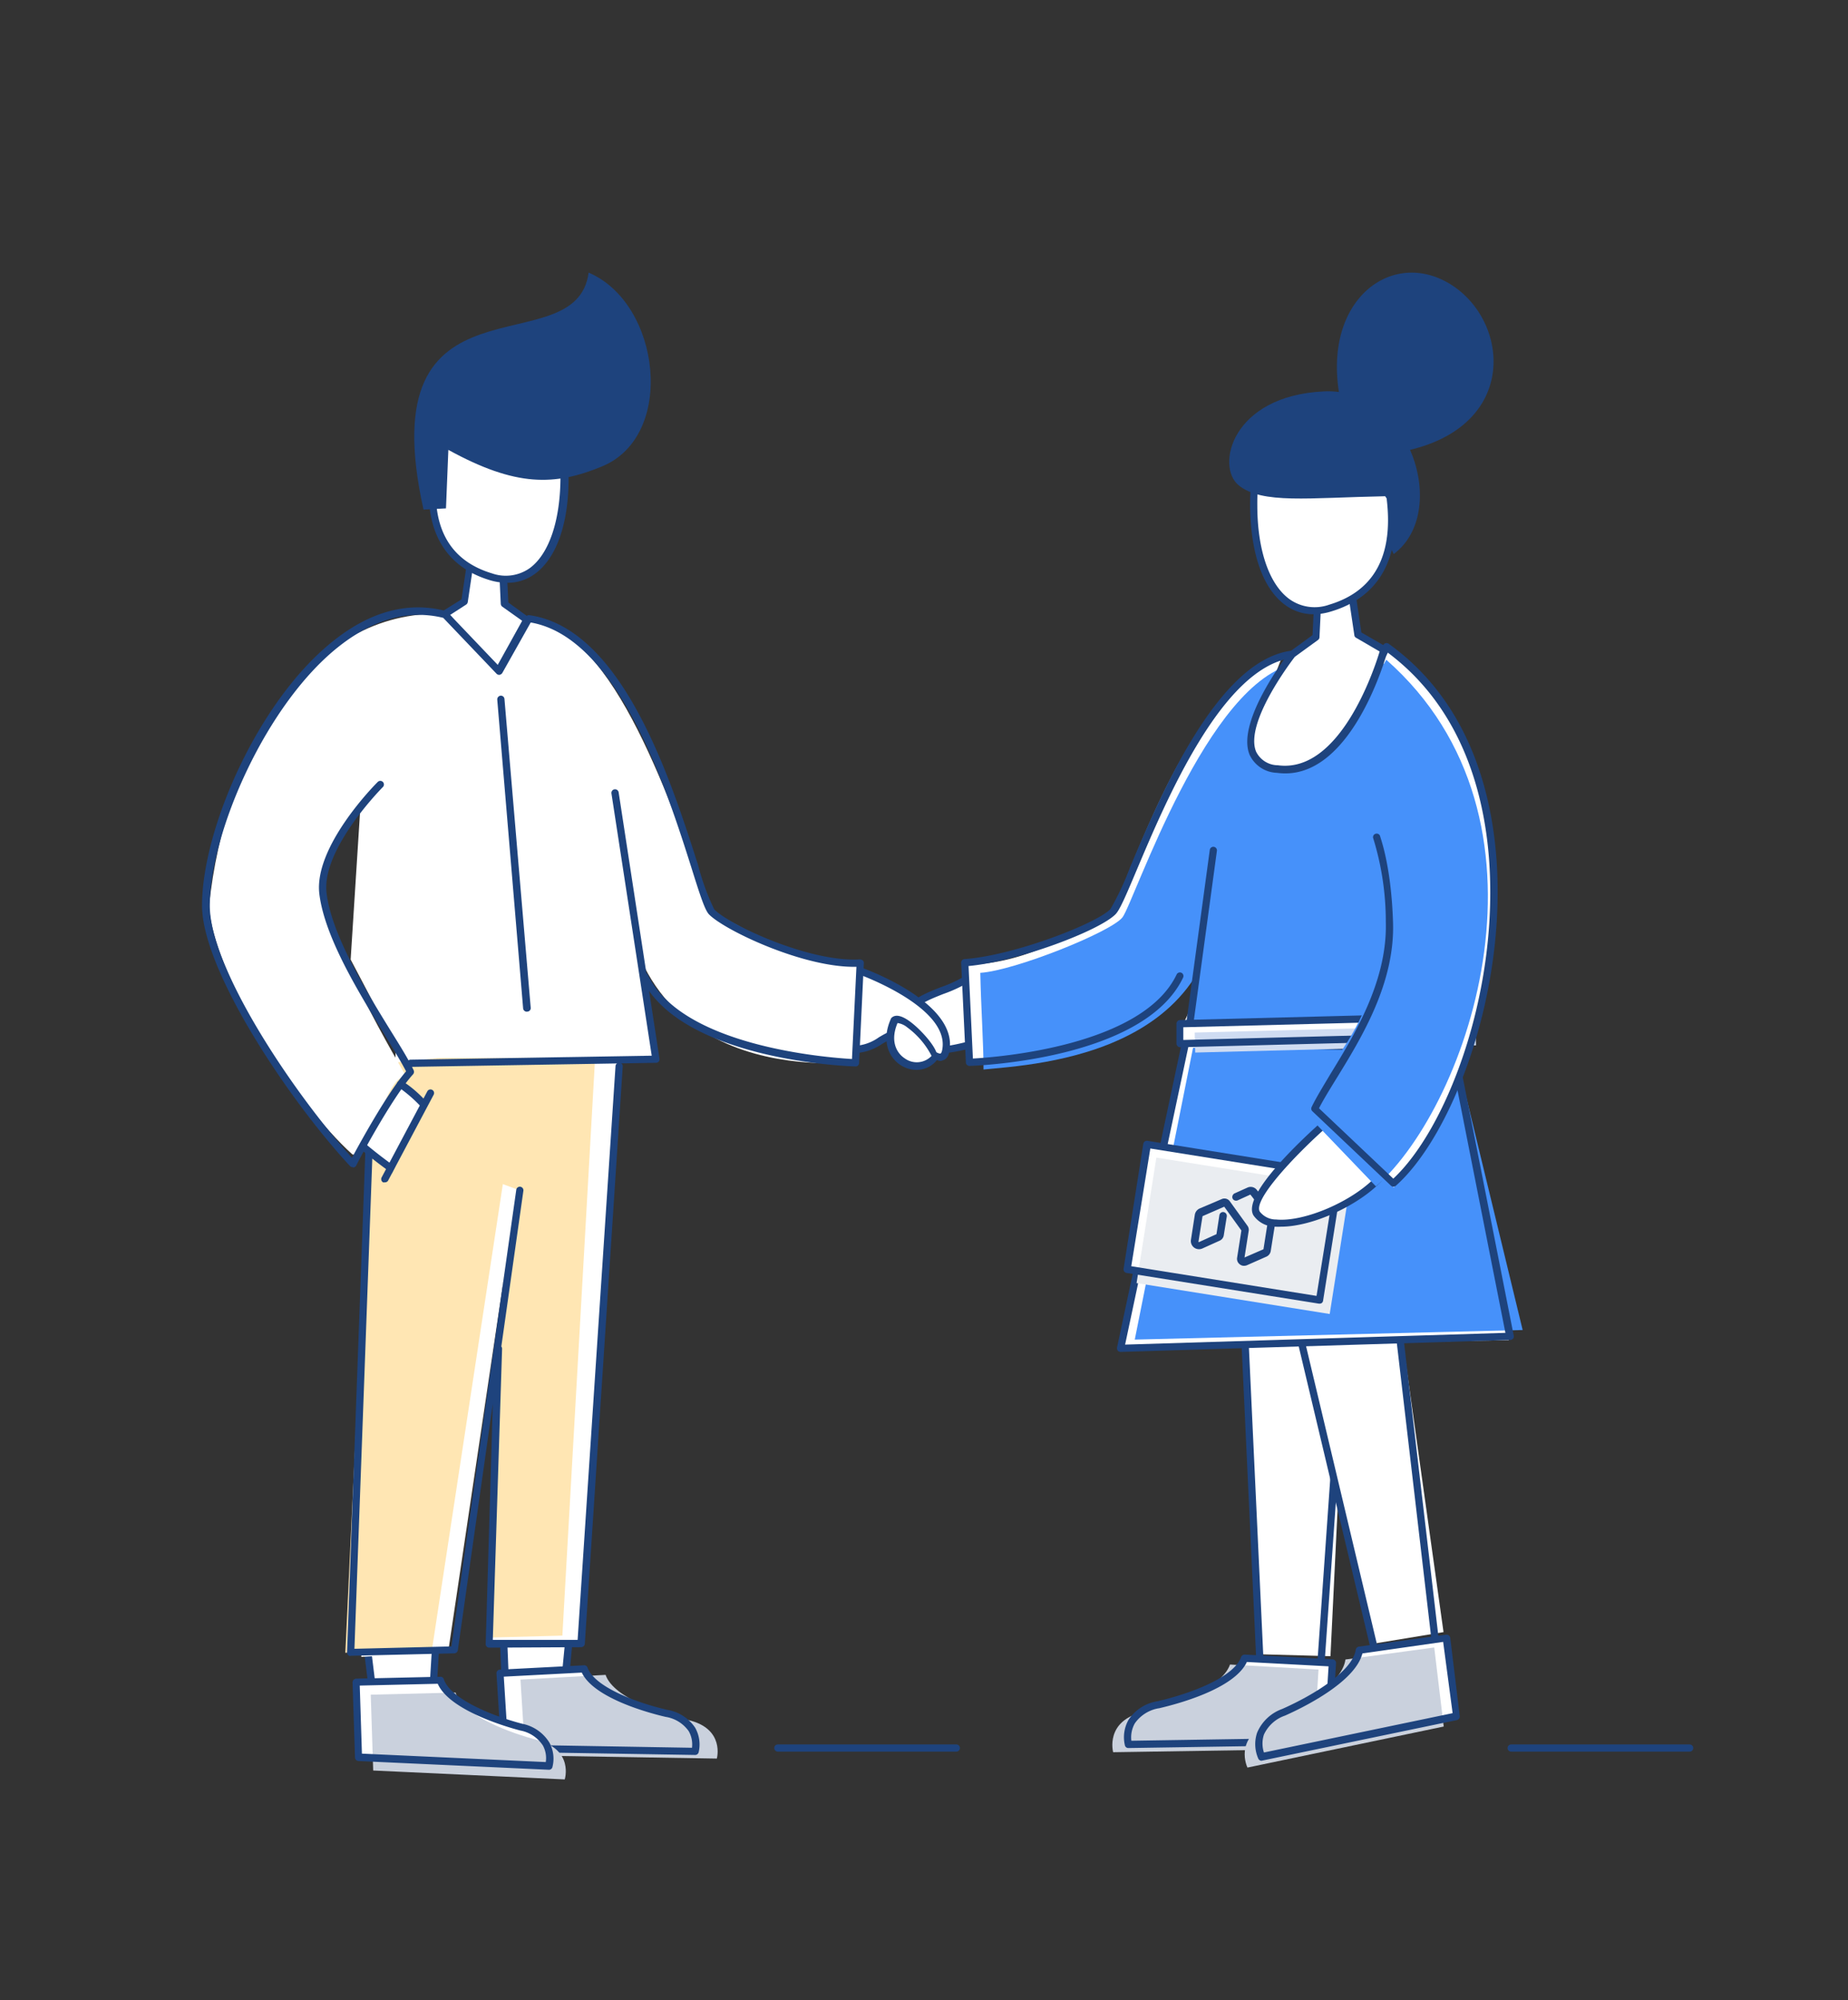 <svg id="Layer_1" data-name="Layer 1" xmlns="http://www.w3.org/2000/svg" xmlns:xlink="http://www.w3.org/1999/xlink" viewBox="0 0 195 211"><rect x="0" y="0" width="195" height="211" fill="#333333" stroke="none"/><defs><style>.cls-1{fill:none;}.cls-2{fill:#fff;}.cls-3{fill:#1e437d;}.cls-4{fill:#4691fa;}.cls-5{fill:#eaedf1;}.cls-6{clip-path:url(#clip-path);}.cls-7{fill:#cad1dd;}.cls-8{fill:#ffe6b3;}.cls-9{fill:#cfdcf2;}</style><clipPath id="clip-path"><rect class="cls-1" x="21.32" y="-0.7" width="157.35" height="188.46"/></clipPath></defs><title>introduce flatfair</title><polyline class="cls-2" points="142.17 137.97 140.39 174.72 132.65 174.51 131.4 137.97"/><path class="cls-3" d="M139.07,180.32a.47.47,0,0,1-.17,0l-6.05-3.15a.38.38,0,0,1-.21-.32l-1.74-37.33a.38.38,0,0,1,.36-.4.37.37,0,0,1,.4.36l1.73,37.11,5.34,2.78,2.62-37.41a.39.39,0,0,1,.4-.35.38.38,0,0,1,.36.4l-2.66,38a.38.38,0,0,1-.19.31A.41.41,0,0,1,139.07,180.32Z"/><polyline class="cls-2" points="147.22 135.75 152.32 172.18 144.68 173.44 136.63 137.78"/><path class="cls-3" d="M152,177.92h-.11L145.31,176a.39.39,0,0,1-.26-.28l-8.64-36.33a.38.38,0,1,1,.74-.17l8.59,36.11,5.78,1.7-4.35-37.24a.38.38,0,0,1,.33-.42.39.39,0,0,1,.43.34l4.42,37.81a.41.41,0,0,1-.13.33A.38.38,0,0,1,152,177.92Z"/><polyline class="cls-2" points="124.73 110.4 118.35 142.14 159.21 141.38 153.72 110.57"/><polyline class="cls-4" points="125.89 110.53 119.74 141.32 160.67 140.31 153.45 110.5"/><path class="cls-3" d="M118.25,142.62a.42.42,0,0,1-.3-.13.42.42,0,0,1-.08-.33l6.85-32.23a.36.36,0,0,1,.38-.3l28.26.57a.41.41,0,0,1,.37.31l6,30.4a.35.35,0,0,1-.07.31.4.4,0,0,1-.29.14l-41.06,1.26Zm7.15-32.22-6.68,31.45,40.13-1.24L153,111Z"/><polygon class="cls-2" points="139.27 137.18 118.9 133.92 120.99 120.68 141.36 123.94 139.27 137.18"/><polygon class="cls-5" points="140.31 138.62 119.93 135.36 122.02 122.12 142.4 125.38 140.31 138.62"/><path class="cls-3" d="M139.24,137.53h-.06l-20.3-3.24a.39.39,0,0,1-.32-.44l2.08-13.18a.41.41,0,0,1,.15-.25.43.43,0,0,1,.29-.07l20.3,3.25a.39.39,0,0,1,.32.44l-2.09,13.18a.37.37,0,0,1-.15.25A.44.44,0,0,1,139.24,137.53Zm-19.87-3.95,19.55,3.13,2-12.43-19.54-3.12Z"/><g class="cls-6"><path class="cls-3" d="M134.53,128l-1.91-2.47a.82.82,0,0,0-1-.24l-1.36.61a.45.45,0,0,0-.2.23.39.39,0,0,0,0,.3.38.38,0,0,0,.22.21.44.44,0,0,0,.3,0l1.36-.62s0,0,0,0l1.9,2.46-.52,3.31-2,.87.44-2.8a.73.73,0,0,0-.13-.55l-1.86-2.58a.7.7,0,0,0-.86-.23l-2.35,1a.88.88,0,0,0-.48.63l-.41,2.65a.86.86,0,0,0,1.2.93l1.84-.83a.74.74,0,0,0,.42-.55l.32-2a.41.41,0,0,0-.33-.46.39.39,0,0,0-.45.33l-.31,2-1.81.82a.08.08,0,0,1-.08,0,.1.1,0,0,1,0-.08l.42-2.64s0,0,0,0l2.29-1,1.81,2.51-.45,2.87a.72.72,0,0,0,.28.7.71.71,0,0,0,.33.15.86.86,0,0,0,.42-.05l2.06-.91a.79.79,0,0,0,.46-.61l.53-3.32a.77.77,0,0,0-.15-.59"/><path class="cls-2" d="M140.67,175.37l-.52,8.39L119,184.1s-.91-3.31,3.18-4.26c2.76-.63,8.23-2.36,9.15-5Z"/><path class="cls-7" d="M139.13,176.13l-.52,8.39-21.15.33s-.91-3.3,3.18-4.25c2.76-.64,8.23-2.37,9.15-5Z"/><path class="cls-3" d="M119.07,184.41a.37.37,0,0,1-.37-.28,3.72,3.72,0,0,1,.39-2.71,4.51,4.51,0,0,1,3.06-1.95c3.59-.83,8.06-2.55,8.81-4.66a.41.41,0,0,1,.38-.26l9.28.5a.33.33,0,0,1,.26.13.34.34,0,0,1,.1.27l-.52,8.27a.37.37,0,0,1-.37.36l-21,.33Zm12.5-9.08c-1.34,2.86-7.39,4.45-9.25,4.88a3.84,3.84,0,0,0-2.57,1.59,3,3,0,0,0-.37,1.84l20.34-.32.47-7.53Z"/><path class="cls-2" d="M152.71,172.77l1,8.33-20.71,4.33s-1.51-3.07,2.34-4.77c2.58-1.15,7.64-3.89,8.05-6.62Z"/><path class="cls-7" d="M151.34,173.8l1,8.34-20.71,4.33s-1.51-3.07,2.34-4.78c2.59-1.15,7.64-3.88,8-6.62Z"/><path class="cls-3" d="M133.12,185.75a.38.38,0,0,1-.34-.21,3.78,3.78,0,0,1-.13-2.75,4.53,4.53,0,0,1,2.64-2.5c3.37-1.49,7.43-4,7.77-6.26a.4.4,0,0,1,.33-.32l9.21-1.26a.36.36,0,0,1,.28.08.41.41,0,0,1,.15.25l1,8.25a.38.38,0,0,1-.3.43l-20.57,4.28Zm10.64-11.32c-.78,3.07-6.41,5.78-8.17,6.56a3.81,3.81,0,0,0-2.22,2,3,3,0,0,0,0,1.89l19.91-4.15-1-7.52Z"/><path class="cls-2" d="M103,102.68c-3.2,2.43-7.83,2-7.63,6.21s9.16.68,9.16.68"/><path class="cls-3" d="M98.34,111.24a4.3,4.3,0,0,1-2.36-.55,2.11,2.11,0,0,1-1-1.8c-.14-3,2-3.84,4.28-4.74a13.86,13.86,0,0,0,3.43-1.74.37.37,0,0,1,.53.07.38.38,0,0,1-.07.54,14.85,14.85,0,0,1-3.61,1.84c-2.19.87-3.92,1.55-3.8,4a1.41,1.41,0,0,0,.63,1.2c1.7,1.11,6.3-.25,7.93-.87a.38.38,0,1,1,.27.72A21.36,21.36,0,0,1,98.34,111.24Z"/><path class="cls-2" d="M128,88c2,27.78-25.76,24-25.76,24a85.42,85.42,0,0,0-.34-10.21c7.09-.17,11.48-3.69,15.53-5.56,4.56-11.57,9.47-23.89,17.72-26.6"/><path class="cls-4" d="M128.37,88.74c3.43,22.7-19.36,23.54-24.59,24.09,0-2.81-.26-6.41-.34-10.2,3.66-.24,13.79-4.31,15-5.85S127.4,71.61,136.79,70"/><path class="cls-3" d="M102.3,112.45a.38.38,0,0,1-.38-.36l-.5-10.51a.37.37,0,0,1,.35-.4c5.14-.36,13.84-3.7,15.4-5.27a29.26,29.26,0,0,0,2.08-4.44c3.19-7.55,9.13-21.6,16.84-22.8a.38.38,0,0,1,.43.32.38.38,0,0,1-.31.44c-7.29,1.13-13.13,14.93-16.26,22.34-1.2,2.85-1.8,4.23-2.24,4.68-1.76,1.77-10.37,5-15.51,5.46l.46,9.76c2.6-.14,17.9-1.31,21.5-8.87a.38.38,0,0,1,.5-.18.38.38,0,0,1,.18.51c-4.11,8.64-21.78,9.3-22.53,9.32Z"/><path class="cls-2" d="M89.76,110.77c2.58.24,4-2.34,5.61-1.52,2.31,1.17,4.19,3.7,4.5,1.42.64-4.79-9.15-8.26-9.15-8.26"/><path class="cls-3" d="M99.19,111.93a4.3,4.3,0,0,1-2-1.08,13.5,13.5,0,0,0-2-1.28c-.59-.3-1.14,0-2.07.53a5.48,5.48,0,0,1-3.36,1,.37.37,0,0,1-.34-.41.38.38,0,0,1,.41-.35,4.8,4.8,0,0,0,2.91-.91c.93-.55,1.81-1.06,2.8-.56a14.93,14.93,0,0,1,2.06,1.34c.59.44,1.41,1,1.64.93.06,0,.16-.16.21-.57.59-4.39-8.73-7.75-8.82-7.78a.38.38,0,0,1-.23-.49.38.38,0,0,1,.48-.23c.41.14,10,3.61,9.33,8.6,0,.24-.13,1-.67,1.17A.84.84,0,0,1,99.19,111.93Z"/></g><polygon class="cls-2" points="46.87 64.8 48.99 63.45 49.7 58.68 53.05 59.49 53.24 63.69 55.64 65.41 52.41 71.19 46.87 64.8"/><path class="cls-3" d="M52.4,71.53a.39.39,0,0,1-.29-.13l-5.49-6.35a.42.42,0,0,1-.09-.31.41.41,0,0,1,.17-.26l2-1.25.68-4.57a.37.37,0,0,1,.16-.26.36.36,0,0,1,.3,0l3.32.81a.37.37,0,0,1,.29.35l.19,4,2.22,1.61a.38.38,0,0,1,.11.5l-3.2,5.73a.4.4,0,0,1-.3.2Zm-4.91-6.65,4.84,5.61,2.77-5L53,64a.41.41,0,0,1-.16-.29l-.18-3.88L50,59.19l-.64,4.32a.41.41,0,0,1-.17.27Z"/><polyline class="cls-2" points="52.29 167.38 53.33 179.13 59.54 178.51 60.57 167.79"/><path class="cls-3" d="M53.38,179.45a.38.38,0,0,1-.25-.09.41.41,0,0,1-.13-.28l-.48-11.67a.39.39,0,0,1,.37-.4.37.37,0,0,1,.4.37l.46,11.27,5.4-.54,1-10.29a.38.38,0,0,1,.41-.35.39.39,0,0,1,.35.42l-1,10.6a.38.38,0,0,1-.35.34l-6.11.62Z"/><g class="cls-6"><path class="cls-2" d="M52.69,176.46l.49,8,20.23.34s.87-3.16-3-4.07c-2.64-.62-7.87-2.27-8.74-4.77Z"/><path class="cls-7" d="M54.92,177.19l.5,8,20.22.33s.88-3.15-3-4.06c-2.64-.62-7.87-2.28-8.74-4.77Z"/><path class="cls-3" d="M73.34,185.14h0l-20.09-.33a.37.37,0,0,1-.37-.36l-.49-7.9a.38.38,0,0,1,.36-.41l8.87-.46a.37.37,0,0,1,.38.25c.72,2,5,3.66,8.41,4.45a4.4,4.4,0,0,1,2.94,1.88,3.6,3.6,0,0,1,.37,2.6A.38.38,0,0,1,73.34,185.14Zm-19.73-1.09,19.41.33a2.85,2.85,0,0,0-.34-1.74,3.67,3.67,0,0,0-2.45-1.52c-1.27-.29-7.51-1.86-8.84-4.67l-8.23.43Z"/></g><polygon class="cls-2" points="65.53 112.03 61.1 173.24 51.63 173.4 53.25 134.5 55.67 112.03 65.53 112.03"/><polygon class="cls-8" points="62.78 111.87 59.34 172.55 51.79 172.75 53.89 111.05 62.55 109.84 62.78 111.87"/><polyline class="cls-2" points="38.02 168.56 39.52 180.26 45.71 179.39 46.32 168.63"/><path class="cls-3" d="M39.54,180.56a.41.41,0,0,1-.24-.08.38.38,0,0,1-.14-.26l-1.43-11.57a.4.4,0,0,1,.33-.43.39.39,0,0,1,.43.33l1.38,11.2,5.4-.74.62-10.32a.41.41,0,0,1,.41-.36.4.4,0,0,1,.36.41L46,179.37a.37.37,0,0,1-.33.35l-6.09.83Z"/><g class="cls-6"><path class="cls-2" d="M37.5,177.41l.26,8,20.2.94s1-3.13-2.92-4.16c-2.62-.69-7.8-2.5-8.6-5Z"/><path class="cls-7" d="M39.12,178.78l.26,8,20.21.94s1-3.13-2.92-4.16c-2.62-.69-7.8-2.5-8.6-5Z"/><path class="cls-3" d="M57.9,186.7h0l-20.08-.92a.38.38,0,0,1-.36-.37l-.26-7.92a.43.43,0,0,1,.11-.28.45.45,0,0,1,.27-.12l8.88-.2a.36.36,0,0,1,.37.26c.66,2,4.87,3.81,8.28,4.7a4.35,4.35,0,0,1,2.87,2,3.53,3.53,0,0,1,.3,2.61A.38.38,0,0,1,57.9,186.7ZM38.19,185l19.4.89a2.79,2.79,0,0,0-.3-1.74,3.63,3.63,0,0,0-2.39-1.59c-1.27-.33-7.46-2.08-8.71-4.93l-8.23.19Z"/></g><polyline class="cls-2" points="57.12 108.29 47.29 174.27 38.12 174.79 41.81 110.03"/><polyline class="cls-8" points="57.14 110.46 54.85 125.58 53.06 124.92 45.61 173.84 36.44 174.36 39.35 112.34"/><g class="cls-6"><path class="cls-2" d="M59.61,50.39c0,7.51-3.12,11.86-7.8,10.45-5.15-1.54-6.72-5.73-6.13-10.93s4-8.4,8.27-7.91,5.7,3.15,5.66,8.39"/><path class="cls-2" d="M59.59,50.39c-.06,7.49-3.11,11.82-7.77,10.43-5.14-1.54-6.7-5.72-6.11-10.91s4-8.37,8.24-7.88,5.68,3.14,5.64,8.36"/><path class="cls-3" d="M37,174.71a.36.36,0,0,1-.27-.12.39.39,0,0,1-.11-.28l2.26-61.87c0-.21.21-.4.39-.36a.37.37,0,0,1,.37.39l-2.24,61.47,10.24-.25,6.84-48.2a.38.38,0,0,1,.75.11l-2.33,16.45a.38.38,0,0,1,.08.25L52,173l8.95,0,4-60.54a.39.39,0,0,1,.4-.36.39.39,0,0,1,.36.41l-4,60.9a.4.4,0,0,1-.38.36l-9.7.05a.37.37,0,0,1-.28-.12.34.34,0,0,1-.1-.27L52,148.09l-3.69,26a.39.39,0,0,1-.37.33l-11,.26ZM53.48,61.48a6.31,6.31,0,0,1-1.78-.27c-4.83-1.45-7-5.36-6.35-11.31a9.84,9.84,0,0,1,3.35-6.74A7,7,0,0,1,54,41.69c4.28.49,6,3,6,8.74,0,4.85-1.29,8.44-3.53,10.09A4.83,4.83,0,0,1,53.48,61.48Zm-.4-19.08a6.18,6.18,0,0,0-3.9,1.35A9.15,9.15,0,0,0,46.1,50c-.63,5.61,1.33,9.14,5.82,10.49a4.38,4.38,0,0,0,4-.57c2-1.49,3.19-4.94,3.22-9.49h0c0-5.29-1.44-7.53-5.29-8A5.51,5.51,0,0,0,53.08,42.4Z"/><path class="cls-2" d="M65.75,87.88C63.78,115.66,90.33,112,90.33,112s0-5.36.34-10.21c-7.09-.17-11.48-3.69-15.53-5.56-4.56-11.57-9.94-29.36-19.33-31l-3.2,5.53-5.71-6c-14.34-.52-23.16,14.71-24.84,30.79.35,7,9,20.73,15.12,26.23,2,.68,3.35-8.29,5.67-8.25,0,0-9.45-15.86-8.82-20.52S39.91,82.7,39.91,82.7L38,85.56l-1,15.67,5.46,10.37,26.54,0Z"/></g><path class="cls-3" d="M43.33,112.55a.39.39,0,0,1-.38-.38.38.38,0,0,1,.38-.38l25.44-.42L64.52,83.71a.38.38,0,1,1,.76-.12l4.31,28.1a.37.37,0,0,1-.08.3.39.39,0,0,1-.29.13l-25.88.43Zm12.25-5.82a.39.39,0,0,1-.38-.35L52.47,73.81a.4.4,0,0,1,.35-.42.38.38,0,0,1,.41.35L56,106.31a.37.37,0,0,1-.35.41Z"/><g class="cls-6"><path class="cls-2" d="M94.36,107.6c.89-.78,4.73,3.35,4.22,4.12-1.79,2.06-6.14,0-4.22-4.12"/><path class="cls-3" d="M96.73,112.87a3.17,3.17,0,0,1-1.72-.52c-1.14-.74-2.08-2.46-1-4.88a.27.27,0,0,1,.09-.12c.49-.43,1.33-.14,2.48.87.77.67,2.82,2.79,2.23,3.68A2.77,2.77,0,0,1,96.73,112.87Zm-2-5c-.83,1.9-.16,3.2.75,3.79a2.15,2.15,0,0,0,2.82-.27,8.64,8.64,0,0,0-2.56-3A2.07,2.07,0,0,0,94.68,107.92Z"/><path class="cls-3" d="M47.31,47.46c7.15,3.93,11.24,3.8,16.2,1.75C71.36,46,69.73,32,62.11,28.76c-1.31,10.09-23.23-1.09-17.42,25l2.37-.13Z"/><path class="cls-2" d="M42.22,114.38C46.27,116.84,50,124,47.91,126c-1.62,1.62-9.45-4.88-9.45-4.88"/><path class="cls-3" d="M47.17,126.58c-2.54,0-7.75-4.21-8.91-5.18a.38.38,0,1,1,.49-.58c3.6,3,8,5.72,8.85,4.87a2.47,2.47,0,0,0,.44-2,14.72,14.72,0,0,0-6-9,.38.38,0,0,1,.39-.65c3,1.83,6,6.28,6.36,9.52a3.08,3.08,0,0,1-.64,2.62A1.36,1.36,0,0,1,47.17,126.58Z"/></g><polygon class="cls-8" points="46.03 114.47 40.72 125.02 48.97 128.01 50.65 118.28 46.03 114.47"/><g class="cls-6"><path class="cls-3" d="M40.6,124.73a.39.39,0,0,1-.18,0,.39.39,0,0,1-.15-.52l4.82-9.08a.38.38,0,0,1,.67.36l-4.82,9.08A.38.38,0,0,1,40.6,124.73Zm-3.39-1.6a.39.39,0,0,1-.28-.12c-6.38-6.87-15.61-20.61-15.61-27.49,0-8.1,6-21.83,14.06-28.07,3.86-3,7.77-4,11.63-3a.4.4,0,0,1,.18.1l5.35,5.61,2.94-5.07a.37.37,0,0,1,.38-.19c9.9,1.4,15,17.65,17.81,26.38a24.39,24.39,0,0,0,1.7,4.66c1.64,1.66,10.07,5.6,15.38,5.27a.49.49,0,0,1,.29.11.36.36,0,0,1,.11.29l-.5,10.53a.36.36,0,0,1-.4.36c-.75,0-18.45-.68-22.57-9.33a.38.38,0,0,1,.18-.51.38.38,0,0,1,.51.18c3.6,7.56,18.93,8.73,21.53,8.88l.47-9.73c-5.52.14-13.87-3.83-15.54-5.51-.44-.44-.93-1.93-1.89-5C70.44,83.6,65.27,67.27,56,65.67L53,71a.42.42,0,0,1-.29.19.38.38,0,0,1-.32-.12l-5.62-5.89c-3.59-.88-7.25.1-10.87,2.91-7.75,6-13.76,19.7-13.76,27.47,0,6.56,8.76,19.68,15,26.58.87-1.62,3.72-6.82,5.71-9.12-.52-1-1.37-2.4-2.35-4-2.62-4.27-6.23-10.12-6.8-14.69-.63-5,5.88-11.57,6.16-11.84a.38.38,0,1,1,.54.54c-.06.06-6.52,6.56-5.94,11.2.55,4.41,4.1,10.18,6.69,14.39,1.07,1.72,2,3.21,2.5,4.29a.4.4,0,0,1-.06.42c-2.25,2.46-6,9.56-6,9.63a.38.38,0,0,1-.29.2Z"/><path class="cls-2" d="M124.82,108c3.16-4.9,4-28.83,11.13-37.64,0,0-5.78,9.49-1.82,10.41S144.45,78,146.29,68.27c12.63,5.8,11.88,42.63.78,57l-7.49-8.93,4.49-8.17"/><path class="cls-2" d="M145.47,124.38c-3.41,3.61-11.29,6.22-12.91,3.66-1.28-2,7.13-9.45,7.13-9.45"/><path class="cls-3" d="M135.18,129.41a6.13,6.13,0,0,1-.62,0,2.82,2.82,0,0,1-2.28-1.17c-1.38-2.18,5.72-8.6,7.15-9.87a.39.39,0,0,1,.51.58c-3.37,3-7.77,7.69-7,8.88a2.16,2.16,0,0,0,1.72.82c2.94.29,8.05-1.9,10.51-4.51a.38.38,0,0,1,.56.52C143.23,127.26,138.4,129.41,135.18,129.41Z"/><path class="cls-4" d="M152,111.33c.21-4.73,5.25-38.54-7.12-41.66-3.11,6.2-6.59,12.06-10.54,11.14s.79-9.61.79-9.61c-11.67,3.58-8.57,31.68-9.36,37.29"/></g><path class="cls-3" d="M125.42,109.35h-.06a.38.38,0,0,1-.32-.43l2.62-19.29a.38.38,0,0,1,.75.11L125.79,109A.37.37,0,0,1,125.42,109.35Z"/><rect class="cls-2" x="124.43" y="107.68" width="29.64" height="2.11" transform="translate(-2.73 3.6) rotate(-1.47)"/><rect class="cls-9" x="126.08" y="108.56" width="29.64" height="2.11" transform="translate(-2.76 3.64) rotate(-1.47)"/><path class="cls-3" d="M124.53,110.48a.39.39,0,0,1-.27-.11.42.42,0,0,1-.12-.26l0-2.1a.39.39,0,0,1,.37-.4l29.5-.75a.48.48,0,0,1,.28.1.45.45,0,0,1,.12.27l0,2.1a.38.38,0,0,1-.37.39l-29.5.76Zm.33-2.11,0,1.34,28.74-.74,0-1.34Zm10-27.08a3.46,3.46,0,0,1-.78-.09,1.83,1.83,0,0,1-1.35-1.12c-1.29-3,3.24-10.84,3.43-11.17a.39.39,0,0,1,.53-.14.38.38,0,0,1,.13.52c-1.26,2.19-4.33,8.33-3.39,10.49a1.09,1.09,0,0,0,.83.68c3.66.84,8.57-6.09,11.68-12.29a.37.37,0,0,1,.51-.17.38.38,0,0,1,.17.51C143.42,74.84,138.77,81.29,134.84,81.29Z"/><path class="cls-2" d="M151.63,73.32c11.73,14.56,4.57,42.1-4.31,51.25L138.68,117c1.95-4,8.83-9.4,7.93-19.13-.56-6-5.79-16.47-5.79-16.47"/><path class="cls-4" d="M146.28,69.6c19.08,16.82,8.82,46.84-1.09,55.56L137.36,117c1.95-4.06,8.83-9.41,7.93-19.13-.56-6-5.79-16.48-5.79-16.48"/><path class="cls-3" d="M147.05,125.19a.39.39,0,0,1-.27-.1l-8.3-7.86a.38.38,0,0,1-.08-.44c.48-1,1.2-2.16,2-3.51,2.55-4.15,6-9.82,5.83-16a29.77,29.77,0,0,0-1.32-8.82.37.37,0,0,1,.21-.49.38.38,0,0,1,.5.21c0,.12,1.17,3,1.37,9.07.23,6.46-3.34,12.25-5.94,16.48-.75,1.22-1.41,2.28-1.87,3.19l7.84,7.42c5.48-5.11,10.87-18.86,10.17-32.63-.36-7.17-2.59-17-11.12-23.13A.37.37,0,0,1,146,68a.38.38,0,0,1,.53-.09c8.78,6.3,11.06,16.37,11.44,23.71.72,14.21-5,28.44-10.69,33.48A.38.38,0,0,1,147.05,125.19Z"/><path class="cls-2" d="M146.1,68.55l-2.77-1.61-.74-5-3.51.85-.21,4.39L136.36,69s-8.77,11.2-1.59,12.19c7.6,1,11.33-12.64,11.33-12.64"/><path class="cls-3" d="M135.63,81.59a6.77,6.77,0,0,1-.89-.06,3.3,3.3,0,0,1-2.89-1.92c-1.43-3.53,4-10.53,4.23-10.83a.23.23,0,0,1,.07-.07L138.5,67l.2-4.19a.36.36,0,0,1,.29-.35l3.49-.85a.36.36,0,0,1,.3.05.37.37,0,0,1,.16.26l.71,4.8,2.6,1.5a.37.37,0,0,1,.17.43C146.27,69.21,142.82,81.59,135.63,81.59Zm1-12.3c-.45.58-5.31,7-4.09,10a2.57,2.57,0,0,0,2.29,1.44c6.55.9,10.18-10.12,10.75-12l-2.49-1.45a.34.34,0,0,1-.18-.27l-.68-4.56-2.8.68-.2,4.09a.36.36,0,0,1-.15.29Z"/><path class="cls-2" d="M132.22,53.29c.06,7.85,3.27,12.39,8.16,10.93,5.39-1.62,7-6,6.41-11.44s-4.17-8.78-8.65-8.26-6,3.29-5.92,8.77"/><path class="cls-2" d="M132.25,53.29c.06,7.83,3.25,12.36,8.13,10.9,5.37-1.61,7-6,6.38-11.41s-4.15-8.75-8.61-8.24-5.94,3.29-5.9,8.75"/><path class="cls-3" d="M138.64,64.8a5,5,0,0,1-3.06-1c-2.33-1.72-3.63-5.45-3.67-10.5h0c0-5.95,1.75-8.58,6.2-9.1a7.32,7.32,0,0,1,5.5,1.53,10.26,10.26,0,0,1,3.49,7c.7,6.19-1.59,10.26-6.62,11.77A6.38,6.38,0,0,1,138.64,64.8Zm.41-19.89a8.24,8.24,0,0,0-.85.05c-4,.46-5.57,2.8-5.53,8.33h0c0,4.74,1.26,8.35,3.37,9.9a4.57,4.57,0,0,0,4.22.6c4.7-1.41,6.75-5.1,6.08-11a9.47,9.47,0,0,0-3.21-6.5A6.41,6.41,0,0,0,139.05,44.91Z"/><path class="cls-3" d="M146.19,52.35c-8.2.16-13,.84-15.47-1.14s-.78-9.47,9-9.92c9.12-.42,13.28,12.76,7.34,17.16l-.71-1.51c.28-1.63.78-3.35-.19-4.59"/><path class="cls-3" d="M142,44.4c-3.64-11.65,4.12-18.32,10.72-14.61s7.81,15.33-4.67,17.83"/><path class="cls-3" d="M178.29,184.79H159.46a.38.38,0,0,1,0-.76h18.83a.38.38,0,1,1,0,.76Zm-77.38,0H82.08a.38.38,0,1,1,0-.76h18.83a.38.38,0,0,1,0,.76Z"/></svg>